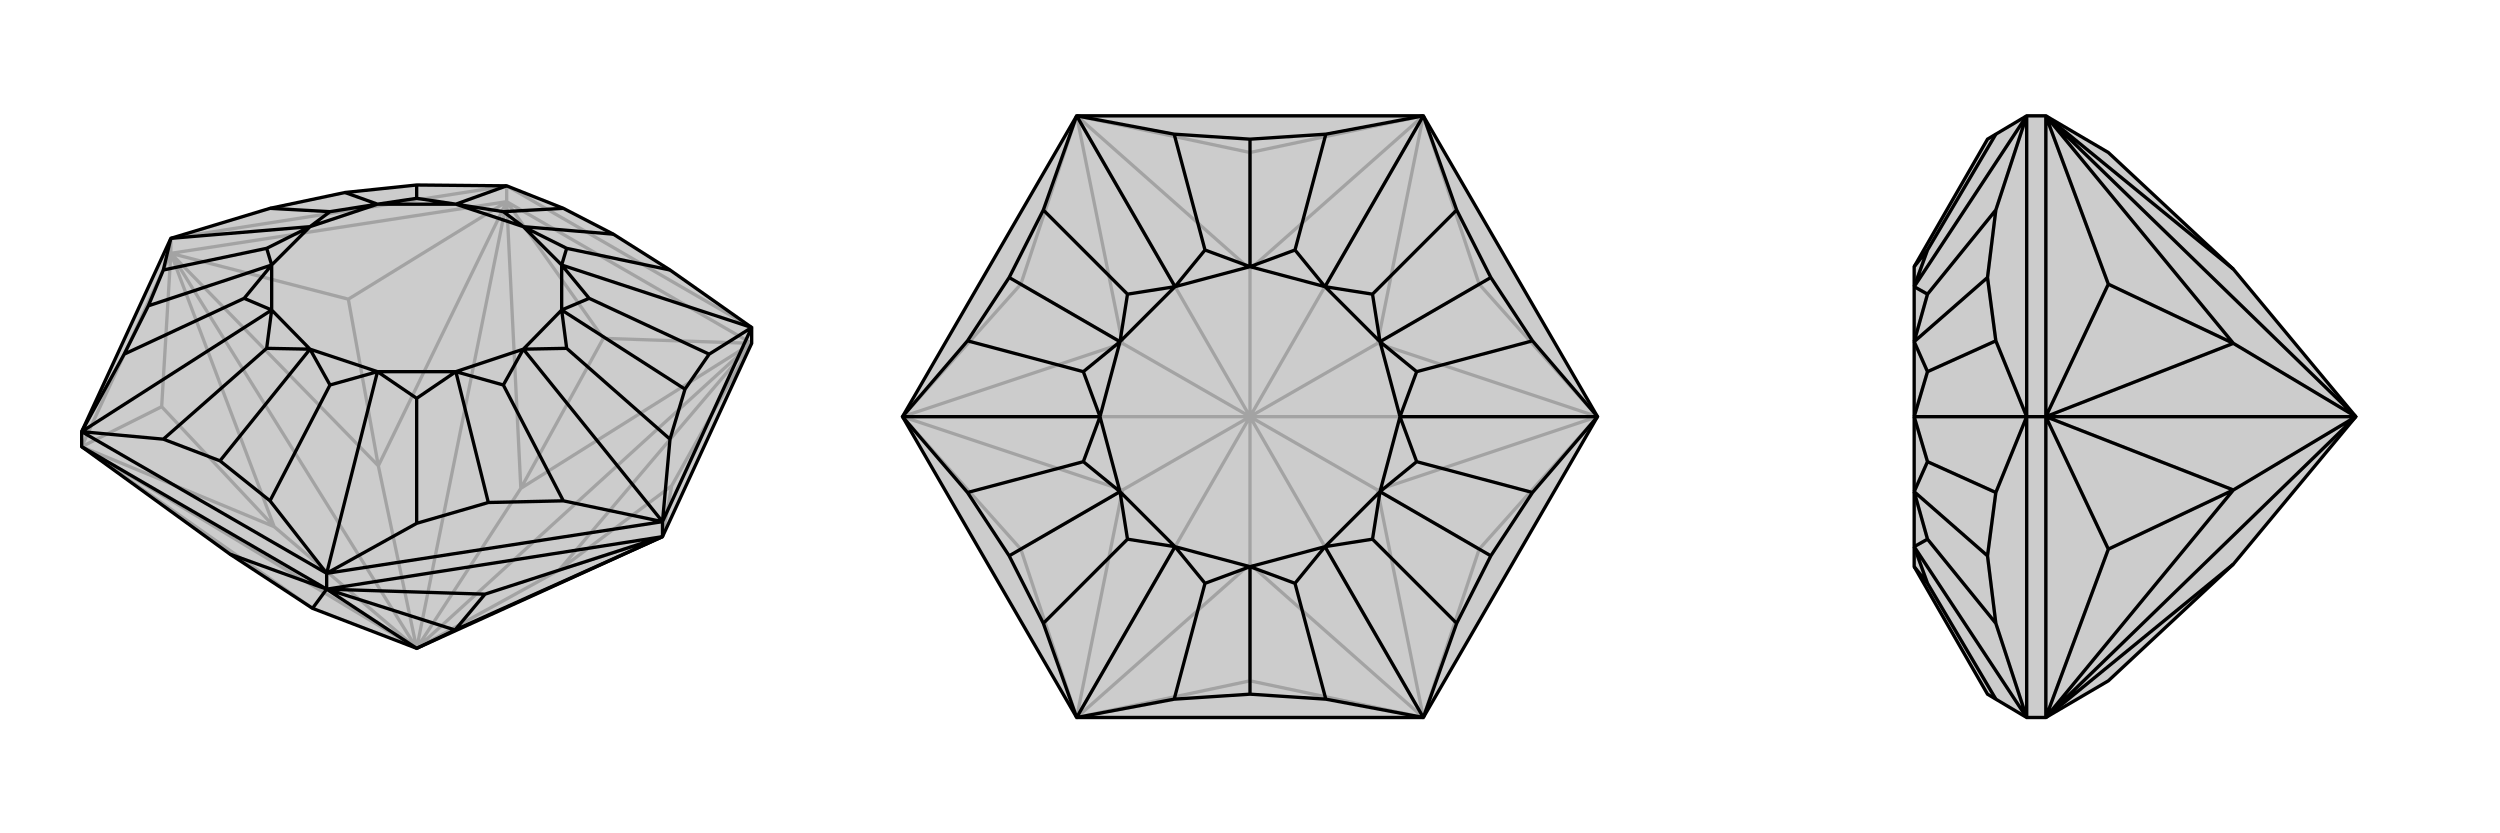 <svg xmlns="http://www.w3.org/2000/svg" viewBox="0 0 3000 1000">
    <g stroke="currentColor" stroke-width="4" fill="none" transform="translate(0 11)">
        <path fill="currentColor" stroke="none" fill-opacity=".2" d="M375,719L276,654L98,525L98,507L205,275L324,239L414,220L500,211L608,212L676,239L736,270L804,313L902,382L902,401L795,633L500,767z" />
<path stroke-opacity=".2" d="M608,231L608,212M205,293L205,275M902,401L608,231M608,231L205,293M98,525L205,293M500,767L671,673M500,767L902,401M500,767L625,575M500,767L608,231M500,767L454,548M500,767L205,293M500,767L98,525M500,767L329,621M98,525L375,719M795,633L806,572M795,633L671,673M902,401L806,572M671,673L902,401M671,673L806,572M902,401L724,395M902,401L625,575M608,231L724,395M625,575L608,231M625,575L724,395M608,231L418,348M608,231L454,548M205,293L418,348M205,293L454,548M454,548L418,348M205,293L194,477M205,293L329,621M98,525L194,477M98,525L329,621M329,621L194,477M608,212L902,382M608,212L205,275" />
<path d="M375,719L276,654L98,525L98,507L205,275L324,239L414,220L500,211L608,212L676,239L736,270L804,313L902,382L902,401L795,633L500,767z" />
<path d="M392,696L392,677M795,633L795,615M98,525L392,696M392,696L795,633M500,767L392,696M500,767L546,745M392,696L276,654M375,719L392,696M392,696L582,702M392,696L546,745M795,633L582,702M795,633L546,745M546,745L582,702M902,382L795,615M795,615L392,677M392,677L98,507M804,313L680,287M851,414L822,456M902,382L851,414M902,382L674,307M851,414L707,347M795,615L804,516M822,456L804,516M822,456L674,361M804,516L680,407M676,590L586,592M795,615L676,590M795,615L628,408M676,590L604,451M392,677L500,617M586,592L500,617M586,592L547,435M500,617L500,467M324,590L264,542M392,677L324,590M392,677L453,435M324,590L396,451M98,507L196,516M264,542L196,516M264,542L372,408M196,516L320,407M149,414L178,356M98,507L149,414M98,507L326,361M149,414L293,347M205,275L196,313M178,356L196,313M178,356L326,307M196,313L320,287M205,275L372,261M324,239L396,243M608,212L547,234M414,220L453,234M500,211L500,227M676,239L604,243M736,270L628,261M547,234L604,243M604,243L628,261M547,234L628,261M680,287L674,307M628,261L680,287M628,261L674,307M707,347L674,361M674,307L707,347M674,307L674,361M680,407L628,408M674,361L680,407M674,361L628,408M604,451L547,435M628,408L604,451M628,408L547,435M500,467L453,435M547,435L500,467M547,435L453,435M396,451L372,408M453,435L396,451M453,435L372,408M320,407L326,361M372,408L320,407M372,408L326,361M293,347L326,307M326,361L293,347M326,361L326,307M320,287L372,261M326,307L320,287M326,307L372,261M396,243L453,234M372,261L396,243M372,261L453,234M547,234L500,227M453,234L500,227M547,234L453,234" />
    </g>
    <g stroke="currentColor" stroke-width="4" fill="none" transform="translate(1000 0)">
        <path fill="currentColor" stroke="none" fill-opacity=".2" d="M708,139L917,500L708,861L292,861L83,500L292,139z" />
<path stroke-opacity=".2" d="M500,500L500,677M500,500L708,861M500,500L653,588M500,500L917,500M500,500L653,412M500,500L708,139M500,500L500,323M500,500L292,139M500,500L347,412M500,500L83,500M500,500L292,861M500,500L347,588M292,861L500,817M292,861L500,677M708,861L500,817M500,677L708,861M500,677L500,817M708,861L775,659M708,861L653,588M917,500L775,659M917,500L653,588M653,588L775,659M917,500L775,341M917,500L653,412M708,139L775,341M653,412L708,139M653,412L775,341M708,139L500,183M708,139L500,323M292,139L500,183M500,323L292,139M500,323L500,183M292,139L225,341M292,139L347,412M83,500L225,341M83,500L347,412M347,412L225,341M83,500L225,659M83,500L347,588M292,861L225,659M292,861L347,588M347,588L225,659" />
<path d="M708,139L917,500L708,861L292,861L83,500L292,139z" />
<path d="M292,139L409,161M708,139L591,161M591,161L500,167M591,161L554,300M748,252L789,333M708,139L748,252M708,139L590,344M748,252L647,353M917,500L839,409M789,333L839,409M789,333L656,410M839,409L700,446M839,591L789,667M917,500L839,591M917,500L680,500M839,591L700,554M708,861L748,748M789,667L748,748M789,667L656,590M748,748L647,647M591,839L500,833M708,861L591,839M708,861L590,656M591,839L554,700M292,861L409,839M500,833L409,839M500,833L500,680M409,839L446,700M252,748L211,667M292,861L252,748M292,861L410,656M252,748L353,647M83,500L161,591M211,667L161,591M211,667L344,590M161,591L300,554M161,409L211,333M83,500L161,409M83,500L320,500M161,409L300,446M292,139L252,252M292,139L410,344M211,333L252,252M211,333L344,410M252,252L353,353M409,161L500,167M409,161L446,300M500,167L500,320M410,344L446,300M446,300L500,320M410,344L500,320M554,300L590,344M500,320L554,300M500,320L590,344M647,353L656,410M590,344L647,353M590,344L656,410M700,446L680,500M656,410L700,446M656,410L680,500M700,554L656,590M680,500L700,554M680,500L656,590M647,647L590,656M656,590L647,647M656,590L590,656M554,700L500,680M590,656L554,700M590,656L500,680M446,700L410,656M500,680L446,700M500,680L410,656M353,647L344,590M410,656L353,647M410,656L344,590M300,554L320,500M344,590L300,554M344,590L320,500M300,446L344,410M320,500L300,446M320,500L344,410M410,344L353,353M344,410L353,353M410,344L344,410" />
    </g>
    <g stroke="currentColor" stroke-width="4" fill="none" transform="translate(2000 0)">
        <path fill="currentColor" stroke="none" fill-opacity=".2" d="M680,677L530,817L455,861L432,861L395,839L385,833L297,680L297,656L297,590L297,500L297,410L297,344L297,320L385,167L395,161L432,139L455,139L530,183L680,323L827,500z" />
<path stroke-opacity=".2" d="M455,500L432,500M455,139L455,500M455,861L455,500M827,500L455,139M827,500L680,412M827,500L455,500M827,500L455,861M827,500L680,588M455,861L680,677M680,323L455,139M455,139L530,341M455,139L680,412M455,500L530,341M455,500L680,412M680,412L530,341M455,500L530,659M455,500L680,588M455,861L530,659M455,861L680,588M680,588L530,659M432,861L432,500M432,139L432,500M395,839L313,700M395,748L385,667M432,861L395,748M432,861L297,656M395,748L313,647M432,500L395,591M385,667L395,591M385,667L297,590M395,591L313,554M395,409L385,333M432,500L395,409M432,500L297,500M395,409L313,446M432,139L395,252M432,139L297,344M385,333L395,252M385,333L297,410M395,252L313,353M395,161L313,300M297,344L313,300M313,300L297,320M313,700L297,656M297,680L313,700M313,647L297,590M297,656L313,647M313,554L297,500M297,590L313,554M313,446L297,410M297,500L313,446M297,344L313,353M297,410L313,353" />
<path d="M680,677L530,817L455,861L432,861L395,839L385,833L297,680L297,656L297,590L297,500L297,410L297,344L297,320L385,167L395,161L432,139L455,139L530,183L680,323L827,500z" />
<path d="M455,500L432,500M455,861L455,500M455,500L455,139M827,500L455,861M827,500L680,588M827,500L455,500M827,500L680,412M827,500L455,139M680,677L455,861M455,861L530,659M455,861L680,588M455,500L530,659M455,500L680,588M680,588L530,659M455,500L530,341M455,500L680,412M455,139L530,341M680,412L455,139M680,412L530,341M455,139L680,323M432,139L432,500M432,500L432,861M395,161L313,300M395,252L385,333M432,139L395,252M432,139L297,344M395,252L313,353M432,500L395,409M385,333L395,409M385,333L297,410M395,409L313,446M395,591L385,667M432,500L395,591M432,500L297,500M395,591L313,554M432,861L395,748M385,667L395,748M385,667L297,590M395,748L313,647M432,861L297,656M395,839L313,700M313,300L297,344M297,320L313,300M313,353L297,410M297,344L313,353M313,446L297,500M297,410L313,446M313,554L297,590M297,500L313,554M313,647L297,656M297,590L313,647M313,700L297,680M297,656L313,700" />
    </g>
</svg>